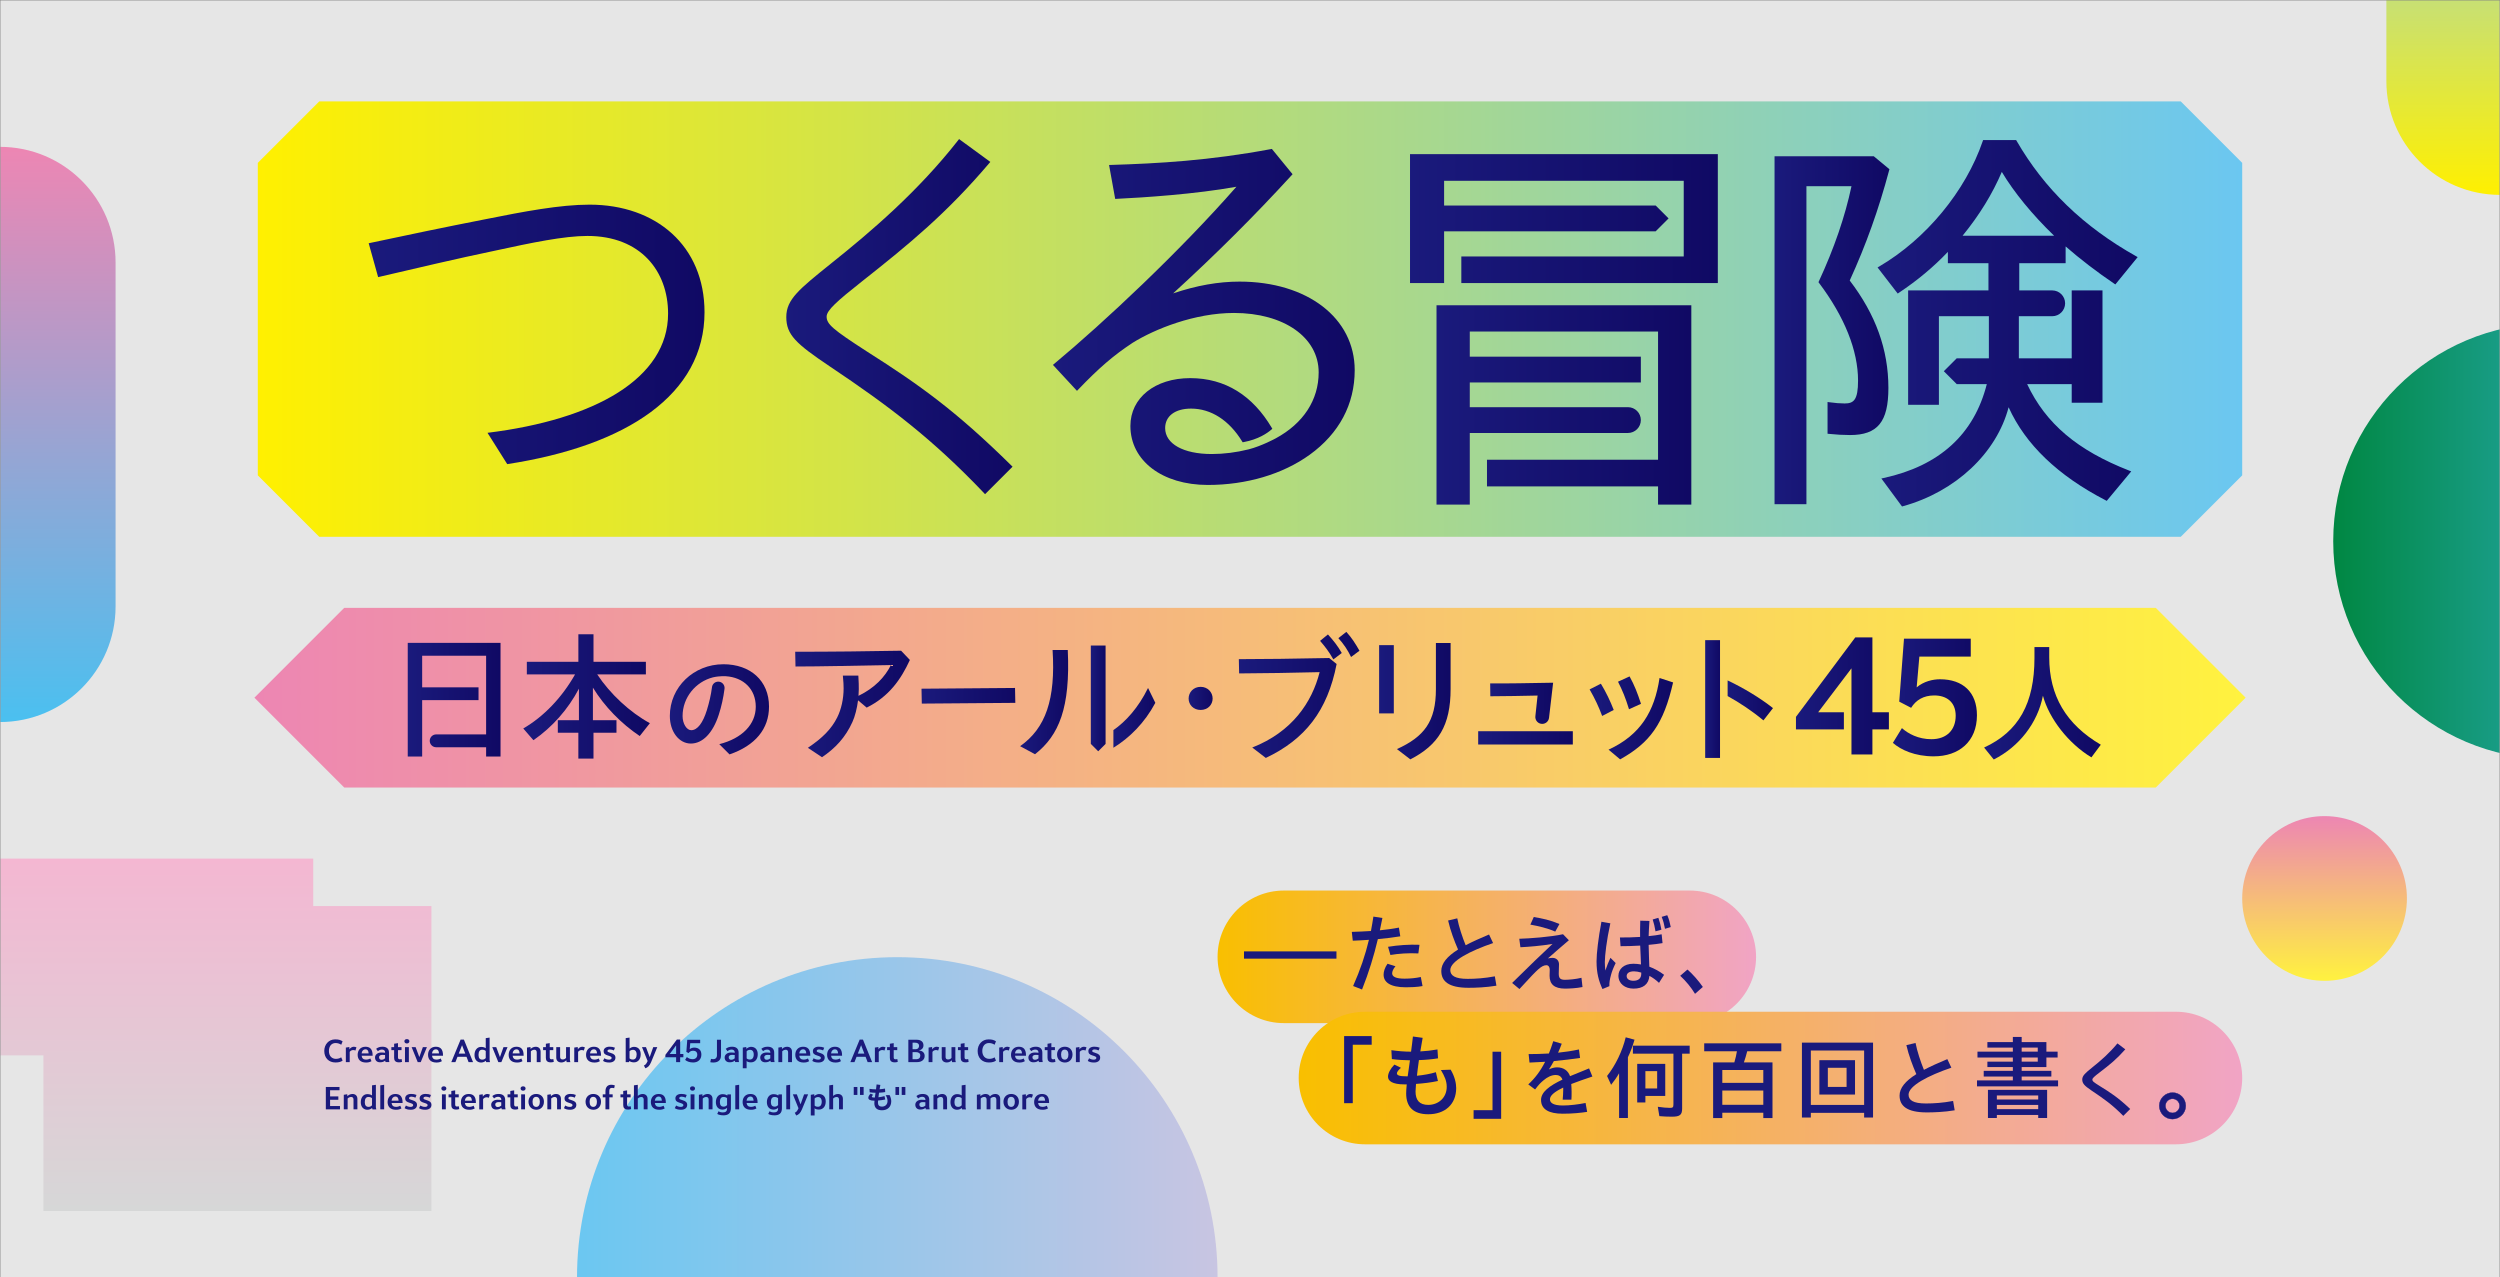 <svg width="1366" height="698" viewBox="0 0 1366 698" fill="none" xmlns="http://www.w3.org/2000/svg">
<rect x="0" y="0" width="1366" height="698" fill="#808080" stroke="none"/>
<mask id="mask0_1_331" style="mask-type:alpha" maskUnits="userSpaceOnUse" x="0" y="0" width="1366" height="698">
<path d="M1366 0H0V698H1366V0Z" fill="black"/>
</mask>
<g mask="url(#mask0_1_331)">
<mask id="mask1_1_331" style="mask-type:luminance" maskUnits="userSpaceOnUse" x="0" y="0" width="1366" height="698">
<path d="M1366 0H0V698H1366V0Z" fill="white"/>
</mask>
<g mask="url(#mask1_1_331)">
<path d="M1366 -70H0V698H1366V-70Z" fill="#E6E6E6"/>
<path d="M1270.14 445.92C1245.29 445.92 1225.14 466.067 1225.14 490.92C1225.14 515.773 1245.29 535.92 1270.14 535.92C1294.99 535.92 1315.14 515.773 1315.14 490.92C1315.14 466.067 1294.99 445.92 1270.14 445.92Z" fill="url(#paint0_linear_1_331)"/>
<mask id="mask2_1_331" style="mask-type:luminance" maskUnits="userSpaceOnUse" x="0" y="-70" width="1366" height="768">
<path d="M1366 -70H0V698H1366V-70Z" fill="white"/>
</mask>
<g mask="url(#mask2_1_331)">
<path d="M490.28 873C586.93 873 665.28 794.65 665.28 698C665.28 601.35 586.93 523 490.28 523C393.63 523 315.28 601.35 315.28 698C315.28 794.65 393.63 873 490.28 873Z" fill="url(#paint1_linear_1_331)"/>
<path d="M1393.93 414.76C1459.68 414.76 1512.99 361.455 1512.99 295.7C1512.99 229.945 1459.68 176.64 1393.93 176.64C1328.17 176.64 1274.87 229.945 1274.87 295.7C1274.87 361.455 1328.17 414.76 1393.93 414.76Z" fill="url(#paint2_linear_1_331)"/>
<path d="M171.14 495.08V469.14H-60.31V576.66H23.72V602.6V661.67H235.73V602.6V543.8V495.08H171.14Z" fill="url(#paint3_linear_1_331)"/>
<path d="M63.15 143.39C63.15 108.513 34.877 80.24 7.62939e-06 80.24C-34.877 80.24 -63.15 108.513 -63.15 143.39V331.37C-63.15 366.247 -34.877 394.52 7.62939e-06 394.52C34.877 394.52 63.15 366.247 63.15 331.37V143.39Z" fill="url(#paint4_linear_1_331)"/>
<path d="M1428.09 -70V44.39C1428.09 78.66 1400.27 106.48 1366 106.48C1331.73 106.48 1303.91 78.66 1303.91 44.39V-70L1428.09 -70Z" fill="url(#paint5_linear_1_331)"/>
</g>
<path d="M1191.57 293.3H174.43C161.32 280.19 153.97 272.84 140.86 259.73V88.99C153.97 75.88 161.32 68.53 174.43 55.42H1191.57C1204.68 68.53 1212.03 75.88 1225.14 88.99V259.73C1212.03 272.84 1204.68 280.19 1191.57 293.3Z" fill="url(#paint6_linear_1_331)"/>
<path d="M266.37 236.49C325.19 229.23 365.04 206.73 365.04 171.34C365.04 148.14 350.04 128.92 320.98 128.92C308.09 128.92 290.28 132.67 270.83 136.89C249.5 141.34 227.71 146.5 206.61 151.42L201.45 132.91C222.31 128.46 243.63 124 265.19 119.79C286.28 115.57 305.97 111.82 322.14 111.82C358.47 111.82 384.95 134.32 384.95 170.64C384.95 215.4 342.77 243.52 277.15 253.6L266.37 236.49Z" fill="url(#paint7_linear_1_331)"/>
<path d="M537.67 269.41C509.58 239.89 485.6 221.75 453.67 200.39C434.75 187.7 429.63 182.89 429.63 173.22C429.63 163.55 436.69 157.99 454.08 143.98C476.11 126.4 501.58 104.65 523.55 76.62L524.04 75.99L541.11 88.47L540.53 89.15C517.34 116.45 497.1 133.13 471.04 153.71C457.38 164.51 451.67 169.57 451.67 172.98C451.67 177.1 454.94 179.94 473.55 191.97C503.4 210.9 522.86 225.07 552.66 254.41L553.26 255L538.24 270.02L537.65 269.4L537.67 269.41Z" fill="url(#paint8_linear_1_331)"/>
<path d="M905.96 275.73V265.77H812.49V251.21H905.96V181.15H803.09V194.88H896.56V208.98H803.09V222.48H889.51C893.4 222.48 896.56 225.64 896.56 229.53C896.56 233.42 893.4 236.58 889.51 236.58H803.09V275.72H784.91V166.81H924.14V275.72H905.96V275.73Z" fill="url(#paint9_linear_1_331)"/>
<path d="M798.47 154.68V140.12H919.99V98.79H789.06V112.29H904.66L911.71 119.34L904.66 126.39H789.06V154.68H770.43V84.23H938.62V154.68H798.47Z" fill="url(#paint10_linear_1_331)"/>
<path d="M1032.39 92.46L1032.25 92.97C1026.5 114.49 1019.64 133.67 1010.69 153.28C1024.91 171.87 1031.82 191.08 1031.82 211.99C1031.82 230.5 1025.94 237.71 1010.85 237.71C1007.33 237.71 1003.12 237.48 999.31 237.07L998.57 236.99V219.64L999.52 219.78C1002.56 220.22 1005.47 220.45 1007.92 220.45C1012.88 220.45 1015.24 218.58 1015.24 207.93C1015.24 191.56 1007.86 173.11 993.91 154.58L993.61 154.18L993.82 153.73C1002.18 135.7 1008.17 118.21 1011.65 101.74H987.03V275.51H969.61V85.38H1023.83L1032.39 92.47V92.46Z" fill="url(#paint11_linear_1_331)"/>
<path d="M1101.62 76.54L1101.86 76.95C1117.03 103.22 1138.39 123.84 1167.16 140L1168.02 140.48L1155.83 155.41L1155.2 154.99C1145.98 148.77 1136.4 141.42 1128.66 134.65V143.82H1103.32V158.68H1121.33C1125.22 158.68 1128.38 161.84 1128.38 165.73C1128.38 169.62 1125.22 172.78 1121.33 172.78H1103.1V195.78H1131.98V158.67H1148.8V220.06H1131.98V209.88H1107.63C1117.81 231.46 1135.08 246.08 1163.43 257.15L1164.5 257.57L1151.12 273.67L1150.53 273.36C1124.46 259.89 1106.64 242.8 1097.51 222.52C1090.93 247.57 1068.56 268.63 1039.81 276.59L1039.26 276.74L1027.98 261.45L1029.23 261.18C1059.69 254.56 1078.65 237.3 1085.59 209.88H1069.15L1062.1 202.83L1069.15 195.78H1086.72V172.78H1059.42V221.2H1042.6V158.68H1086.49V143.82H1064.32V137.62C1056.48 145.88 1047.7 153.2 1037.55 159.97L1036.91 160.4L1025.9 146.14L1026.72 145.66C1052.33 130.7 1074.04 104.43 1083.37 77.1L1083.56 76.54H1101.6H1101.62ZM1122.37 128.81C1110.48 117.34 1100.43 105.07 1093.79 93.93C1088.6 106.05 1081.57 117.49 1072.35 128.81H1122.37Z" fill="url(#paint12_linear_1_331)"/>
<path d="M659.96 264.98C635.05 264.98 617.65 251.72 617.65 232.75C617.65 217.36 631.1 206.61 650.35 206.61C669.6 206.61 684.49 216.23 694.85 233.69L695.2 234.29L694.68 234.74C692.48 236.65 687.58 240.08 679.54 241.56L678.98 241.66L678.68 241.17C671.6 229.62 661.7 223.26 650.81 223.26C642.07 223.26 636.64 227.34 636.64 233.91C636.64 242.52 646.62 248.08 662.06 248.08C668.68 248.08 675.47 247.22 682.25 245.53C689.48 243.67 696.97 239.56 697.05 239.52C712.19 231.33 720.52 218.52 720.52 203.45C720.52 184.34 701.49 171 674.25 171C652.76 171 631.01 179.77 618.91 187.28C608.39 194.22 600.58 200.93 589.07 212.93L588.46 213.56L575.32 199.38L575.99 198.82C603.45 175.94 644.61 137.37 675.57 102.04C652.96 106.12 625.02 107.93 610.07 108.65L609.34 108.69L605.99 90.15L606.95 90.12C632.61 89.34 660.98 87.76 694.47 81.46L694.95 81.37L706.26 95.2L705.77 95.73C685.37 118 664.72 138.6 641 160.3C653.86 155.97 665.76 153.87 677.27 153.87C714.33 153.87 740.21 173.78 740.21 202.28C740.21 220.9 731.7 236.87 715.61 248.48C700.85 259.12 681.08 264.98 659.93 264.98H659.96Z" fill="url(#paint13_linear_1_331)"/>
<path d="M188.07 332.14H1177.93C1197.09 351.3 1207.84 362.05 1227 381.21C1207.84 400.38 1197.09 411.12 1177.93 430.29H188.07C168.91 411.13 158.16 400.38 139 381.22C158.16 362.05 168.91 351.31 188.07 332.14Z" fill="url(#paint14_linear_1_331)"/>
<path d="M316.02 400.38H304.79V393.52H316.33V376.28C310.48 387.43 301.82 397.34 291.45 404.44L285.91 398.04C296.98 391.64 307.05 381.19 314.22 368.48H287.86V361.62H316.02V346.57H324.29V361.62H352.91V368.48H326.31C333.41 379.17 344.09 389.15 355.09 395.15L349.55 402.17C339.33 395.31 330.29 386.02 323.97 375.73V393.51H336.84V400.37H324.28V414.49H316.01V400.37L316.02 400.38Z" fill="url(#paint15_linear_1_331)"/>
<path d="M441.42 408.61C449.4 403.24 454.28 398.36 457.45 392.01C459.65 387.62 460.95 381.92 460.95 376.14C460.95 374.43 460.87 372.64 460.54 369.14H469C469.24 372.96 469.24 374.67 469.24 376.63C469.24 377.77 469.16 378.99 469.08 380.21C478.03 375.82 483.48 369.96 486.82 363.37C469.65 363.69 447.76 364.18 434.66 364.18L434.5 356.12C454.36 356.12 474.86 355.88 492.36 355.55L497.16 360.6C492.28 371.26 485.69 380.62 473.56 386.64L468.84 382.65C468.27 387.04 467.21 391.36 465.75 394.53C461.92 402.99 456.39 408.85 449.15 413.74L441.42 408.61Z" fill="url(#paint16_linear_1_331)"/>
<path d="M503.51 376.31L554.61 375.9L554.77 384.04L503.67 384.45L503.51 376.31Z" fill="url(#paint17_linear_1_331)"/>
<path d="M649.46 381.68C649.46 378.25 652.13 375.29 656.02 375.29C659.91 375.29 662.58 378.25 662.58 381.68C662.58 385.11 659.91 387.92 656.02 387.92C652.13 387.92 649.46 385.11 649.46 381.68Z" fill="url(#paint18_linear_1_331)"/>
<path d="M684.24 408.44C705.92 399.94 716.84 383.87 721.05 367.26C707.01 367.65 689.46 367.88 677.06 367.96L676.9 360.16C690.39 360.16 706.7 359.93 726.27 359.54L730.33 362.82C725.34 388.48 713.01 404 691.64 414.14L684.23 408.45L684.24 408.44ZM721.29 350.17L725.58 346.66C728.54 349.94 730.81 352.74 733.15 356.8L728.55 360.31C726.05 355.94 724.18 353.53 721.3 350.17H721.29ZM731.27 348.69L735.64 345.26C738.68 348.61 740.48 351.5 742.82 355.56L738.22 358.99C736.43 355.25 734.16 351.81 731.28 348.69H731.27Z" fill="url(#paint19_linear_1_331)"/>
<path d="M753.55 352.51H761.58V389.79H753.55V352.51ZM763.29 409.3C778.19 402.52 784.58 394.25 784.58 376.54V351.35H792.61V376.39C792.61 396.51 785.9 407.04 770.61 414.92L763.28 409.3H763.29Z" fill="url(#paint20_linear_1_331)"/>
<path d="M868.56 376.69L874.72 373.57C877.53 378.17 879.87 383.09 881.74 387.92L875.42 391.2C873.55 386.21 871.52 381.84 868.56 376.69ZM878.93 409.61C896.32 401.58 904.04 388.79 906.77 370.46L914.18 372.88C908.95 395.73 901.54 405.79 885.24 414.92L878.92 409.62L878.93 409.61ZM884.08 372.48L890.4 369.59C893.13 374.58 894.61 378.4 896.64 384.57L890.09 387.53C888.14 381.21 886.66 377.62 884.08 372.48Z" fill="url(#paint21_linear_1_331)"/>
<path d="M1056.71 413.27C1046.22 413.27 1038.6 409.72 1034.27 405.9L1039.21 397.84C1042.59 400.87 1048.14 403.9 1055.33 403.9C1063.91 403.9 1068.59 398.62 1068.59 391.08C1068.59 383.54 1063.56 379.99 1056.89 379.99C1050.91 379.99 1046.84 382.59 1044.24 386.75L1037.74 383.37L1040.34 348.97H1076.82V358.76H1048.74L1047.27 375.57C1051.17 372.28 1056.11 371.15 1060.01 371.15C1072.57 371.15 1080.2 378.26 1080.2 390.82C1080.2 405.29 1070.24 413.26 1056.72 413.26L1056.71 413.27Z" fill="url(#paint22_linear_1_331)"/>
<path d="M1084.11 408.46C1103.04 399.73 1111.63 384.32 1111.63 359.44V353.57H1119.7V359.15C1119.7 380.13 1128.87 395.76 1147.88 406.92L1142.74 413.82C1130.34 406.34 1119.7 392.83 1116.25 380.14C1113.39 394.96 1103.26 408.02 1089.39 414.99L1084.11 408.46Z" fill="url(#paint23_linear_1_331)"/>
<path d="M222.79 351.29V413.38H230.67V382.57H261.47V375.55H230.67V358.31H265.61V401.28H238.32C236.38 401.28 234.81 402.85 234.81 404.79C234.81 406.73 236.38 408.3 238.32 408.3H265.61V413.37H273.49V351.28H222.79V351.29Z" fill="url(#paint24_linear_1_331)"/>
<path d="M395.21 362.95C379.1 362.95 366 375.37 366 391.2C366 399.94 371.12 406.28 377.47 406.28C383.82 406.28 389.48 400.68 392.76 390.45C394.22 385.93 395.23 381.32 395.88 376.36C396.17 374.16 394.33 372.23 392.13 372.47C392.08 372.47 392.02 372.48 391.97 372.49C390.45 372.67 389.24 373.89 389.04 375.41C388.47 379.81 387.53 383.79 386.2 388.13C384.08 394.89 381.15 398.98 377.67 398.98C375.21 398.98 372.96 395.43 372.96 391.27C372.96 381.1 380.13 372.5 389.54 370.11C393.09 369.26 396.57 369.49 396.57 369.49C406.26 370.11 412.95 376.52 412.95 386.14C412.95 395.76 405.51 403.48 393.02 406.61L398.62 412.21C412.68 407.36 420.19 398.29 420.19 386.07C420.19 371.94 410.02 362.94 395.21 362.94V362.95Z" fill="url(#paint25_linear_1_331)"/>
<path d="M627.29 375.9C622.01 386.72 614.99 394.36 608.36 398.93V408.58C617.17 403.16 625.42 395.02 631.27 384.03L627.28 375.89L627.29 375.9Z" fill="url(#paint26_linear_1_331)"/>
<path d="M575.13 355.15C576.84 382.08 571.39 397.87 557.39 407.72L565.53 412.11C578.63 401.86 584.9 386.72 583.43 355.15H575.13Z" fill="url(#paint27_linear_1_331)"/>
<path d="M943.97 371.78V380.33C950.38 383.83 957.4 388.51 963.53 393.62L968.76 386.91C961.65 381.28 952.53 375.83 943.97 371.78Z" fill="url(#paint28_linear_1_331)"/>
<path d="M1023.08 389.18V348.28H1013.72L981.31 391.69V398.54H1007.5V389.18H993.44L1011.64 365.18V412.23H1023.08V398.54H1032.09V389.18H1023.08Z" fill="url(#paint29_linear_1_331)"/>
<path d="M840.13 380.05L838.92 391.37C838.68 393.6 840.44 395.55 842.68 395.53C844.58 395.52 846.17 394.09 846.39 392.21L848.63 373.03C836.93 373.26 822.11 373.5 814.23 373.42L814.31 380.44C822.5 380.44 831.86 380.21 840.13 380.05Z" fill="url(#paint30_linear_1_331)"/>
<path d="M600.06 410.49C601.63 408.92 602.52 408.03 604.09 406.46V352.72H596.02V406.46C597.59 408.03 598.48 408.92 600.05 410.49H600.06Z" fill="url(#paint31_linear_1_331)"/>
<path d="M859.39 399.54H807.68V406.8H859.39V399.54Z" fill="url(#paint32_linear_1_331)"/>
<path d="M939.82 349.78H931.71V414.13H939.82V349.78Z" fill="url(#paint33_linear_1_331)"/>
<path d="M187.21 579.47C186.51 580.11 185.25 580.54 183.3 580.54C179.65 580.54 177.18 578.08 177.18 574.23C177.18 570.78 179.53 567.92 183.13 567.92C185.06 567.92 186.11 568.25 187.2 568.99L186.45 570.85C185.56 570.26 184.47 569.91 183.37 569.91C180.97 569.91 179.72 571.85 179.72 574.27C179.72 576.95 181.3 578.56 183.53 578.56C184.87 578.56 185.89 578.14 186.41 577.7L187.21 579.47Z" fill="#1A1A7C"/>
<path d="M191.08 574.73V580.35H188.97V572.39L190.87 572.09L190.95 573.4C191.22 572.71 192.32 571.93 193.3 571.93C193.79 571.93 194.34 572.08 194.77 572.28L194.2 574.02C193.88 573.87 193.45 573.74 193.01 573.74C192.1 573.74 191.43 574.24 191.08 574.74V574.73Z" fill="#1A1A7C"/>
<path d="M199.91 580.56C197.04 580.56 195.42 578.95 195.42 576.36C195.42 573.77 197.06 571.94 199.65 571.94C202.05 571.94 203.6 573.13 203.6 576.65V576.87H197.59C197.78 578.34 198.63 578.98 199.98 578.98C200.87 578.98 201.79 578.71 202.33 578.33L202.98 579.82C202.06 580.37 201.24 580.57 199.91 580.57V580.56ZM197.57 575.59H201.42C201.35 574.15 200.83 573.35 199.61 573.35C198.6 573.35 197.76 574.14 197.57 575.59Z" fill="#1A1A7C"/>
<path d="M210.44 579.54C209.63 580.14 208.99 580.44 207.59 580.44C206.11 580.44 204.91 579.55 204.91 577.79C204.91 576.37 206.2 575.09 208.38 575.09C209.43 575.09 209.71 575.17 210.42 575.24V574.94C210.4 574.13 209.81 573.48 208.73 573.48C207.79 573.48 206.96 573.88 206.48 574.4L205.51 573.07C206.53 572.25 207.6 571.93 209 571.93C211.08 571.93 212.54 572.9 212.54 575.17V578.99L212.74 580.33H210.67L210.44 579.53V579.54ZM210.4 578.27V576.46C209.96 576.41 209.59 576.38 209.02 576.38C207.96 576.38 207.12 576.71 207.12 577.74C207.12 578.69 207.78 579.06 208.45 579.06C209.34 579.06 209.92 578.69 210.41 578.27H210.4Z" fill="#1A1A7C"/>
<path d="M219.43 578.64L219.68 580.2C219.28 580.4 218.42 580.47 217.99 580.47C216.02 580.47 215.35 579.47 215.35 578.01V573.78H213.84V572.14H215.35V570.3L217.46 569.97V572.15H219.4V573.79H217.46V577.78C217.46 578.57 217.91 578.8 218.4 578.8C218.8 578.8 219.07 578.75 219.44 578.65L219.43 578.64Z" fill="#1A1A7C"/>
<path d="M223.69 568.96C223.69 569.63 223.14 570.16 222.32 570.16C221.5 570.16 220.95 569.63 220.95 568.96C220.95 568.22 221.5 567.77 222.32 567.77C223.14 567.77 223.69 568.22 223.69 568.96ZM223.4 580.35H221.28V572.14H223.4V580.35Z" fill="#1A1A7C"/>
<path d="M229.88 580.35H228.24L224.91 572.14H227.09L229.12 577.6L231.06 572.14H233.27L229.89 580.35H229.88Z" fill="#1A1A7C"/>
<path d="M238.37 580.56C235.5 580.56 233.88 578.95 233.88 576.36C233.88 573.77 235.52 571.94 238.11 571.94C240.51 571.94 242.06 573.13 242.06 576.65V576.87H236.05C236.24 578.34 237.09 578.98 238.44 578.98C239.33 578.98 240.25 578.71 240.79 578.33L241.44 579.82C240.52 580.37 239.7 580.57 238.37 580.57V580.56ZM236.03 575.59H239.88C239.81 574.15 239.29 573.35 238.07 573.35C237.06 573.35 236.22 574.14 236.03 575.59Z" fill="#1A1A7C"/>
<path d="M254.91 577.42H249.98L248.84 580.34H246.59L251.67 568.05H253.48L258.47 580.34H256.02L254.9 577.42H254.91ZM254.22 575.67L252.46 571.1L250.67 575.67H254.22Z" fill="#1A1A7C"/>
<path d="M265.44 579.61C264.82 580.16 263.91 580.57 262.87 580.57C260.76 580.57 259.27 579.03 259.27 576.45C259.27 573.68 260.84 572.03 262.84 572.03C264.08 572.03 264.89 572.36 265.41 572.75V567.24L267.52 566.94V579.22L267.74 580.36H265.65L265.45 579.62L265.44 579.61ZM263.48 578.99C264.44 578.99 265.04 578.57 265.41 578.1V574.26C265.02 573.87 264.4 573.57 263.46 573.57C262.18 573.57 261.46 574.47 261.46 576.42C261.46 578.23 262.25 578.98 263.48 578.98V578.99Z" fill="#1A1A7C"/>
<path d="M273.93 580.35H272.29L268.96 572.14H271.14L273.17 577.6L275.11 572.14H277.32L273.94 580.35H273.93Z" fill="#1A1A7C"/>
<path d="M282.42 580.56C279.55 580.56 277.93 578.95 277.93 576.36C277.93 573.77 279.57 571.94 282.16 571.94C284.56 571.94 286.11 573.13 286.11 576.65V576.87H280.1C280.29 578.34 281.14 578.98 282.49 578.98C283.38 578.98 284.3 578.71 284.84 578.33L285.49 579.82C284.57 580.37 283.75 580.57 282.42 580.57V580.56ZM280.08 575.59H283.93C283.86 574.15 283.34 573.35 282.12 573.35C281.11 573.35 280.27 574.14 280.08 575.59Z" fill="#1A1A7C"/>
<path d="M290.06 574.45V580.35H287.95V572.39L289.85 572.09L289.92 573.16C290.57 572.46 291.58 571.95 292.72 571.95C294.28 571.95 295.39 572.92 295.39 574.61V580.34H293.27V574.99C293.27 574.12 292.8 573.58 292.06 573.58C291.27 573.58 290.6 573.88 290.05 574.44L290.06 574.45Z" fill="#1A1A7C"/>
<path d="M302.34 578.64L302.59 580.2C302.19 580.4 301.33 580.47 300.9 580.47C298.93 580.47 298.26 579.47 298.26 578.01V573.78H296.75V572.14H298.26V570.3L300.37 569.97V572.15H302.31V573.79H300.37V577.78C300.37 578.57 300.82 578.8 301.31 578.8C301.71 578.8 301.98 578.75 302.35 578.65L302.34 578.64Z" fill="#1A1A7C"/>
<path d="M309.4 579.31C308.85 580.05 307.82 580.53 306.75 580.53C305.01 580.53 303.94 579.56 303.94 577.87V572.14H306.05V577.5C306.05 578.35 306.44 578.89 307.41 578.89C308.27 578.89 308.84 578.57 309.29 578.02V572.14H311.4V579.25L311.63 580.36H309.61L309.41 579.32L309.4 579.31Z" fill="#1A1A7C"/>
<path d="M315.88 574.73V580.35H313.77V572.39L315.67 572.09L315.75 573.4C316.02 572.71 317.12 571.93 318.1 571.93C318.59 571.93 319.14 572.08 319.57 572.28L319 574.02C318.68 573.87 318.25 573.74 317.81 573.74C316.9 573.74 316.23 574.24 315.88 574.74V574.73Z" fill="#1A1A7C"/>
<path d="M324.71 580.56C321.84 580.56 320.22 578.95 320.22 576.36C320.22 573.77 321.86 571.94 324.45 571.94C326.85 571.94 328.4 573.13 328.4 576.65V576.87H322.39C322.58 578.34 323.43 578.98 324.78 578.98C325.67 578.98 326.59 578.71 327.13 578.33L327.78 579.82C326.86 580.37 326.04 580.57 324.71 580.57V580.56ZM322.37 575.59H326.22C326.15 574.15 325.63 573.35 324.41 573.35C323.4 573.35 322.56 574.14 322.37 575.59Z" fill="#1A1A7C"/>
<path d="M336.27 577.98C336.27 579.47 335.07 580.56 332.91 580.56C331.29 580.56 330.29 580.22 329.5 579.69L330.22 578.23C330.8 578.6 331.61 579 332.79 579C333.69 579 334.2 578.6 334.2 578.03C334.2 577.43 333.56 577.17 332.11 576.72C330.51 576.25 329.82 575.63 329.82 574.32C329.82 572.81 331.19 571.91 333.05 571.91C334.25 571.91 335.11 572.08 336.01 572.46L335.43 573.95C334.74 573.65 333.98 573.41 333.31 573.41C332.46 573.41 331.92 573.69 331.92 574.25C331.92 574.77 332.37 574.92 333.96 575.42C335.5 575.89 336.28 576.58 336.28 577.97L336.27 577.98Z" fill="#1A1A7C"/>
<path d="M346.39 580.48C345.25 580.48 344.35 580.13 343.9 579.71L343.68 580.35H341.88V567.23L343.99 566.93V572.96C344.59 572.41 345.53 571.99 346.38 571.99C348.66 571.99 350.08 573.46 350.08 576.06C350.08 578.89 348.49 580.48 346.4 580.48H346.39ZM343.98 574.4V578.29C344.33 578.63 344.9 578.93 345.82 578.93C347.08 578.93 347.86 577.97 347.86 576.15C347.86 574.33 346.87 573.62 345.97 573.62C345.13 573.62 344.29 573.96 343.98 574.41V574.4Z" fill="#1A1A7C"/>
<path d="M352.62 583.7L351.82 582.18C352.39 582 353.01 581.58 353.66 580.19L353.86 579.74L350.78 572.15H352.96L354.99 577.61L356.93 572.15H359.14L355.76 580.36C354.87 582.49 353.93 583.24 352.63 583.71L352.62 583.7Z" fill="#1A1A7C"/>
<path d="M373.38 577.69H371.64V580.34H369.43V577.69H363.57V576.37L369.84 567.99H371.65V575.89H373.39V577.7L373.38 577.69ZM369.43 571.25L365.91 575.89H369.43V571.25Z" fill="#1A1A7C"/>
<path d="M378.69 580.54C376.66 580.54 375.19 579.85 374.35 579.12L375.31 577.56C375.96 578.15 377.04 578.74 378.43 578.74C380.09 578.74 380.99 577.72 380.99 576.26C380.99 574.8 380.02 574.11 378.73 574.11C377.57 574.11 376.79 574.61 376.28 575.42L375.02 574.77L375.52 568.13H382.57V570.02H377.15L376.87 573.26C377.62 572.62 378.58 572.41 379.33 572.41C381.76 572.41 383.23 573.78 383.23 576.21C383.23 579.01 381.31 580.55 378.7 580.55L378.69 580.54Z" fill="#1A1A7C"/>
<path d="M393.96 568.12V576.78C393.96 579.07 392.51 580.56 389.79 580.56C388.95 580.56 388.5 580.49 388.1 580.38L388.49 578.55C388.69 578.62 389.13 578.72 389.76 578.72C391.03 578.72 391.74 577.85 391.74 576.78V568.12H393.96Z" fill="#1A1A7C"/>
<path d="M401.48 579.54C400.67 580.14 400.03 580.44 398.63 580.44C397.15 580.44 395.95 579.55 395.95 577.79C395.95 576.37 397.24 575.09 399.42 575.09C400.47 575.09 400.75 575.17 401.46 575.24V574.94C401.44 574.13 400.85 573.48 399.77 573.48C398.83 573.48 398 573.88 397.52 574.4L396.55 573.07C397.57 572.25 398.64 571.93 400.04 571.93C402.12 571.93 403.58 572.9 403.58 575.17V578.99L403.78 580.33H401.71L401.48 579.53V579.54ZM401.45 578.27V576.46C401.01 576.41 400.64 576.38 400.07 576.38C399.01 576.38 398.17 576.71 398.17 577.74C398.17 578.69 398.83 579.06 399.5 579.06C400.39 579.06 400.97 578.69 401.46 578.27H401.45Z" fill="#1A1A7C"/>
<path d="M407.97 583.7H405.86V572.39L407.76 572.09L407.83 573.09C408.42 572.47 409.57 571.98 410.32 571.98C412.6 571.98 414.03 573.45 414.03 576.05C414.03 578.88 412.44 580.47 410.33 580.47C409.08 580.47 408.37 580.17 407.95 579.75V583.69L407.97 583.7ZM407.97 574.4V578.29C408.3 578.63 408.86 578.93 409.78 578.93C411.04 578.93 411.84 577.97 411.84 576.15C411.84 574.33 410.85 573.62 409.93 573.62C409.11 573.62 408.29 573.96 407.97 574.41V574.4Z" fill="#1A1A7C"/>
<path d="M420.92 579.54C420.11 580.14 419.47 580.44 418.07 580.44C416.59 580.44 415.39 579.55 415.39 577.79C415.39 576.37 416.68 575.09 418.86 575.09C419.91 575.09 420.19 575.17 420.9 575.24V574.94C420.88 574.13 420.29 573.48 419.21 573.48C418.27 573.48 417.44 573.88 416.96 574.4L415.99 573.07C417.01 572.25 418.08 571.93 419.48 571.93C421.56 571.93 423.02 572.9 423.02 575.17V578.99L423.22 580.33H421.15L420.92 579.53V579.54ZM420.88 578.27V576.46C420.44 576.41 420.07 576.38 419.5 576.38C418.44 576.38 417.6 576.71 417.6 577.74C417.6 578.69 418.26 579.06 418.93 579.06C419.82 579.06 420.4 578.69 420.89 578.27H420.88Z" fill="#1A1A7C"/>
<path d="M427.41 574.45V580.35H425.3V572.39L427.2 572.09L427.27 573.16C427.92 572.46 428.93 571.95 430.07 571.95C431.63 571.95 432.74 572.92 432.74 574.61V580.34H430.62V574.99C430.62 574.12 430.15 573.58 429.41 573.58C428.62 573.58 427.95 573.88 427.4 574.44L427.41 574.45Z" fill="#1A1A7C"/>
<path d="M439.04 580.56C436.17 580.56 434.55 578.95 434.55 576.36C434.55 573.77 436.19 571.94 438.78 571.94C441.18 571.94 442.73 573.13 442.73 576.65V576.87H436.72C436.91 578.34 437.76 578.98 439.11 578.98C440 578.98 440.92 578.71 441.46 578.33L442.11 579.82C441.19 580.37 440.37 580.57 439.04 580.57V580.56ZM436.7 575.59H440.55C440.48 574.15 439.96 573.35 438.74 573.35C437.73 573.35 436.89 574.14 436.7 575.59Z" fill="#1A1A7C"/>
<path d="M450.6 577.98C450.6 579.47 449.4 580.56 447.24 580.56C445.62 580.56 444.62 580.22 443.83 579.69L444.55 578.23C445.13 578.6 445.94 579 447.12 579C448.02 579 448.53 578.6 448.53 578.03C448.53 577.43 447.89 577.17 446.44 576.72C444.84 576.25 444.15 575.63 444.15 574.32C444.15 572.81 445.52 571.91 447.38 571.91C448.58 571.91 449.44 572.08 450.34 572.46L449.76 573.95C449.07 573.65 448.31 573.41 447.64 573.41C446.79 573.41 446.25 573.69 446.25 574.25C446.25 574.77 446.7 574.92 448.29 575.42C449.83 575.89 450.61 576.58 450.61 577.97L450.6 577.98Z" fill="#1A1A7C"/>
<path d="M456.42 580.56C453.55 580.56 451.93 578.95 451.93 576.36C451.93 573.77 453.57 571.94 456.16 571.94C458.56 571.94 460.11 573.13 460.11 576.65V576.87H454.1C454.29 578.34 455.14 578.98 456.49 578.98C457.38 578.98 458.3 578.71 458.84 578.33L459.49 579.82C458.57 580.37 457.75 580.57 456.42 580.57V580.56ZM454.08 575.59H457.93C457.86 574.15 457.34 573.35 456.12 573.35C455.11 573.35 454.27 574.14 454.08 575.59Z" fill="#1A1A7C"/>
<path d="M472.96 577.42H468.03L466.89 580.34H464.64L469.72 568.05H471.53L476.52 580.34H474.07L472.95 577.42H472.96ZM472.27 575.67L470.51 571.1L468.72 575.67H472.27Z" fill="#1A1A7C"/>
<path d="M480.15 574.73V580.35H478.04V572.39L479.94 572.09L480.02 573.4C480.29 572.71 481.39 571.93 482.37 571.93C482.86 571.93 483.41 572.08 483.84 572.28L483.27 574.02C482.95 573.87 482.52 573.74 482.08 573.74C481.17 573.74 480.5 574.24 480.15 574.74V574.73Z" fill="#1A1A7C"/>
<path d="M490.29 578.64L490.54 580.2C490.14 580.4 489.28 580.47 488.85 580.47C486.88 580.47 486.21 579.47 486.21 578.01V573.78H484.7V572.14H486.21V570.3L488.32 569.97V572.15H490.26V573.79H488.32V577.78C488.32 578.57 488.77 578.8 489.26 578.8C489.66 578.8 489.93 578.75 490.3 578.65L490.29 578.64Z" fill="#1A1A7C"/>
<path d="M502.13 573.96C503.7 574.08 505.24 574.97 505.24 576.96C505.24 578.95 503.64 580.34 501.18 580.34H496.32V568.11H500.83C503.21 568.11 504.58 569.23 504.58 571.18C504.58 572.67 503.61 573.63 502.13 573.96ZM500.13 573.3C501.71 573.3 502.18 572.33 502.18 571.39C502.18 570.35 501.42 569.73 500.04 569.73H498.63V573.3H500.13ZM500.56 578.76C502.16 578.76 502.84 577.96 502.84 576.73C502.84 575.5 501.9 574.87 500.34 574.87H498.62V578.76H500.55H500.56Z" fill="#1A1A7C"/>
<path d="M509.49 574.73V580.35H507.38V572.39L509.28 572.09L509.36 573.4C509.63 572.71 510.73 571.93 511.71 571.93C512.2 571.93 512.75 572.08 513.18 572.28L512.61 574.02C512.29 573.87 511.86 573.74 511.42 573.74C510.51 573.74 509.84 574.24 509.49 574.74V574.73Z" fill="#1A1A7C"/>
<path d="M520.01 579.31C519.46 580.05 518.43 580.53 517.36 580.53C515.62 580.53 514.55 579.56 514.55 577.87V572.14H516.66V577.5C516.66 578.35 517.05 578.89 518.02 578.89C518.88 578.89 519.45 578.57 519.9 578.02V572.14H522.01V579.25L522.24 580.36H520.22L520.02 579.32L520.01 579.31Z" fill="#1A1A7C"/>
<path d="M529.01 578.64L529.26 580.2C528.86 580.4 528 580.47 527.57 580.47C525.6 580.47 524.93 579.47 524.93 578.01V573.78H523.42V572.14H524.93V570.3L527.04 569.97V572.15H528.98V573.79H527.04V577.78C527.04 578.57 527.49 578.8 527.98 578.8C528.38 578.8 528.65 578.75 529.02 578.65L529.01 578.64Z" fill="#1A1A7C"/>
<path d="M544.21 579.47C543.51 580.11 542.25 580.54 540.3 580.54C536.65 580.54 534.18 578.08 534.18 574.23C534.18 570.78 536.53 567.92 540.13 567.92C542.06 567.92 543.11 568.25 544.2 568.99L543.45 570.85C542.56 570.26 541.47 569.91 540.37 569.91C537.97 569.91 536.72 571.85 536.72 574.27C536.72 576.95 538.3 578.56 540.53 578.56C541.87 578.56 542.89 578.14 543.41 577.7L544.21 579.47Z" fill="#1A1A7C"/>
<path d="M548.08 574.73V580.35H545.97V572.39L547.87 572.09L547.95 573.4C548.22 572.71 549.32 571.93 550.3 571.93C550.79 571.93 551.34 572.08 551.77 572.28L551.2 574.02C550.88 573.87 550.45 573.74 550.01 573.74C549.1 573.74 548.43 574.24 548.08 574.74V574.73Z" fill="#1A1A7C"/>
<path d="M556.91 580.56C554.04 580.56 552.42 578.95 552.42 576.36C552.42 573.77 554.06 571.94 556.65 571.94C559.05 571.94 560.6 573.13 560.6 576.65V576.87H554.59C554.78 578.34 555.63 578.98 556.98 578.98C557.87 578.98 558.79 578.71 559.33 578.33L559.98 579.82C559.06 580.37 558.24 580.57 556.91 580.57V580.56ZM554.57 575.59H558.42C558.35 574.15 557.83 573.35 556.61 573.35C555.6 573.35 554.76 574.14 554.57 575.59Z" fill="#1A1A7C"/>
<path d="M567.44 579.54C566.63 580.14 565.99 580.44 564.59 580.44C563.11 580.44 561.91 579.55 561.91 577.79C561.91 576.37 563.2 575.09 565.38 575.09C566.43 575.09 566.71 575.17 567.42 575.24V574.94C567.4 574.13 566.81 573.48 565.73 573.48C564.79 573.48 563.96 573.88 563.48 574.4L562.51 573.07C563.53 572.25 564.6 571.93 566 571.93C568.08 571.93 569.54 572.9 569.54 575.17V578.99L569.74 580.33H567.67L567.44 579.53V579.54ZM567.41 578.27V576.46C566.97 576.41 566.6 576.38 566.03 576.38C564.97 576.38 564.13 576.71 564.13 577.74C564.13 578.69 564.79 579.06 565.46 579.06C566.35 579.06 566.93 578.69 567.42 578.27H567.41Z" fill="#1A1A7C"/>
<path d="M576.44 578.64L576.69 580.2C576.29 580.4 575.43 580.47 575 580.47C573.03 580.47 572.36 579.47 572.36 578.01V573.78H570.85V572.14H572.36V570.3L574.47 569.97V572.15H576.41V573.79H574.47V577.78C574.47 578.57 574.92 578.8 575.41 578.8C575.81 578.8 576.08 578.75 576.45 578.65L576.44 578.64Z" fill="#1A1A7C"/>
<path d="M577.57 576.17C577.57 573.74 579.24 571.93 581.81 571.93C584.38 571.93 586.02 573.66 586.02 576.19C586.02 578.72 584.37 580.56 581.88 580.56C579.39 580.56 577.61 578.85 577.57 576.2V576.17ZM581.77 573.51C580.47 573.51 579.78 574.47 579.78 576.21C579.78 578.05 580.54 578.99 581.81 578.99C583.08 578.99 583.78 577.87 583.78 576.21C583.78 574.55 583.09 573.51 581.76 573.51H581.77Z" fill="#1A1A7C"/>
<path d="M589.98 574.73V580.35H587.87V572.39L589.77 572.09L589.85 573.4C590.12 572.71 591.22 571.93 592.2 571.93C592.69 571.93 593.24 572.08 593.67 572.28L593.1 574.02C592.78 573.87 592.35 573.74 591.91 573.74C591 573.74 590.33 574.24 589.98 574.74V574.73Z" fill="#1A1A7C"/>
<path d="M601.13 577.98C601.13 579.47 599.93 580.56 597.77 580.56C596.15 580.56 595.15 580.22 594.36 579.69L595.08 578.23C595.66 578.6 596.47 579 597.65 579C598.55 579 599.06 578.6 599.06 578.03C599.06 577.43 598.42 577.17 596.97 576.72C595.37 576.25 594.68 575.63 594.68 574.32C594.68 572.81 596.05 571.91 597.91 571.91C599.11 571.91 599.97 572.08 600.87 572.46L600.29 573.95C599.6 573.65 598.84 573.41 598.17 573.41C597.32 573.41 596.78 573.69 596.78 574.25C596.78 574.77 597.23 574.92 598.82 575.42C600.36 575.89 601.14 576.58 601.14 577.97L601.13 577.98Z" fill="#1A1A7C"/>
<path d="M185.78 606.15H178.03V593.92H185.51V595.71H180.36V599.08H184.87V600.92H180.36V604.34H185.77V606.15H185.78Z" fill="#1A1A7C"/>
<path d="M189.95 600.25V606.15H187.84V598.19L189.74 597.89L189.81 598.96C190.46 598.26 191.47 597.75 192.61 597.75C194.17 597.75 195.28 598.72 195.28 600.41V606.14H193.16V600.79C193.16 599.92 192.69 599.38 191.95 599.38C191.16 599.38 190.49 599.68 189.94 600.24L189.95 600.25Z" fill="#1A1A7C"/>
<path d="M203.3 605.41C202.68 605.96 201.77 606.37 200.73 606.37C198.62 606.37 197.13 604.83 197.13 602.25C197.13 599.48 198.7 597.83 200.7 597.83C201.94 597.83 202.75 598.16 203.27 598.55V593.04L205.38 592.74V605.02L205.6 606.16H203.51L203.31 605.42L203.3 605.41ZM201.34 604.8C202.3 604.8 202.9 604.38 203.27 603.91V600.07C202.88 599.68 202.26 599.38 201.32 599.38C200.04 599.38 199.32 600.28 199.32 602.23C199.32 604.04 200.11 604.79 201.34 604.79V604.8Z" fill="#1A1A7C"/>
<path d="M207.79 593.03L209.9 592.73V606.15H207.79V593.03Z" fill="#1A1A7C"/>
<path d="M216.28 606.37C213.41 606.37 211.79 604.76 211.79 602.17C211.79 599.58 213.43 597.75 216.02 597.75C218.42 597.75 219.97 598.94 219.97 602.46V602.68H213.96C214.15 604.15 215 604.79 216.35 604.79C217.24 604.79 218.16 604.52 218.7 604.14L219.35 605.63C218.43 606.18 217.61 606.38 216.28 606.38V606.37ZM213.94 601.39H217.79C217.72 599.95 217.2 599.15 215.98 599.15C214.97 599.15 214.13 599.94 213.94 601.39Z" fill="#1A1A7C"/>
<path d="M227.84 603.79C227.84 605.28 226.64 606.37 224.48 606.37C222.86 606.37 221.86 606.03 221.07 605.5L221.79 604.04C222.37 604.41 223.18 604.81 224.36 604.81C225.26 604.81 225.77 604.41 225.77 603.84C225.77 603.24 225.13 602.98 223.68 602.53C222.08 602.06 221.39 601.44 221.39 600.13C221.39 598.62 222.76 597.72 224.62 597.72C225.82 597.72 226.68 597.89 227.58 598.27L227 599.76C226.31 599.46 225.55 599.22 224.88 599.22C224.03 599.22 223.49 599.5 223.49 600.06C223.49 600.58 223.94 600.73 225.53 601.23C227.07 601.7 227.85 602.39 227.85 603.78L227.84 603.79Z" fill="#1A1A7C"/>
<path d="M235.73 603.79C235.73 605.28 234.53 606.37 232.37 606.37C230.75 606.37 229.75 606.03 228.96 605.5L229.68 604.04C230.26 604.41 231.07 604.81 232.25 604.81C233.15 604.81 233.66 604.41 233.66 603.84C233.66 603.24 233.02 602.98 231.57 602.53C229.97 602.06 229.28 601.44 229.28 600.13C229.28 598.62 230.65 597.72 232.51 597.72C233.71 597.72 234.57 597.89 235.47 598.27L234.89 599.76C234.2 599.46 233.44 599.22 232.77 599.22C231.92 599.22 231.38 599.5 231.38 600.06C231.38 600.58 231.83 600.73 233.42 601.23C234.96 601.7 235.74 602.39 235.74 603.78L235.73 603.79Z" fill="#1A1A7C"/>
<path d="M243.89 594.76C243.89 595.43 243.34 595.96 242.52 595.96C241.7 595.96 241.15 595.43 241.15 594.76C241.15 594.02 241.7 593.57 242.52 593.57C243.34 593.57 243.89 594.02 243.89 594.76ZM243.59 606.15H241.47V597.94H243.59V606.15Z" fill="#1A1A7C"/>
<path d="M250.68 604.44L250.93 606C250.53 606.2 249.67 606.27 249.24 606.27C247.27 606.27 246.6 605.27 246.6 603.81V599.58H245.09V597.94H246.6V596.1L248.71 595.77V597.95H250.65V599.59H248.71V603.58C248.71 604.37 249.16 604.6 249.65 604.6C250.05 604.6 250.32 604.55 250.69 604.45L250.68 604.44Z" fill="#1A1A7C"/>
<path d="M256.33 606.37C253.46 606.37 251.84 604.76 251.84 602.17C251.84 599.58 253.48 597.75 256.07 597.75C258.47 597.75 260.02 598.94 260.02 602.46V602.68H254.01C254.2 604.15 255.05 604.79 256.4 604.79C257.29 604.79 258.21 604.52 258.75 604.14L259.4 605.63C258.48 606.18 257.66 606.38 256.33 606.38V606.37ZM253.99 601.39H257.84C257.77 599.95 257.25 599.15 256.03 599.15C255.02 599.15 254.18 599.94 253.99 601.39Z" fill="#1A1A7C"/>
<path d="M263.97 600.54V606.16H261.86V598.2L263.76 597.9L263.84 599.21C264.11 598.52 265.21 597.74 266.19 597.74C266.68 597.74 267.23 597.89 267.66 598.09L267.09 599.83C266.77 599.68 266.34 599.55 265.9 599.55C264.99 599.55 264.32 600.05 263.97 600.55V600.54Z" fill="#1A1A7C"/>
<path d="M273.92 605.35C273.11 605.95 272.47 606.25 271.07 606.25C269.59 606.25 268.39 605.36 268.39 603.6C268.39 602.18 269.68 600.9 271.86 600.9C272.91 600.9 273.19 600.98 273.9 601.05V600.75C273.88 599.94 273.29 599.29 272.21 599.29C271.27 599.29 270.44 599.69 269.96 600.21L268.99 598.88C270.01 598.06 271.08 597.74 272.48 597.74C274.56 597.74 276.02 598.71 276.02 600.98V604.8L276.22 606.14H274.15L273.92 605.34V605.35ZM273.89 604.08V602.27C273.45 602.22 273.08 602.19 272.51 602.19C271.45 602.19 270.61 602.52 270.61 603.55C270.61 604.5 271.27 604.87 271.94 604.87C272.83 604.87 273.41 604.5 273.9 604.08H273.89Z" fill="#1A1A7C"/>
<path d="M282.92 604.44L283.17 606C282.77 606.2 281.91 606.27 281.48 606.27C279.51 606.27 278.84 605.27 278.84 603.81V599.58H277.33V597.94H278.84V596.1L280.95 595.77V597.95H282.89V599.59H280.95V603.58C280.95 604.37 281.4 604.6 281.89 604.6C282.29 604.6 282.56 604.55 282.93 604.45L282.92 604.44Z" fill="#1A1A7C"/>
<path d="M287.18 594.76C287.18 595.43 286.63 595.96 285.81 595.96C284.99 595.96 284.44 595.43 284.44 594.76C284.44 594.02 284.99 593.57 285.81 593.57C286.63 593.57 287.18 594.02 287.18 594.76ZM286.88 606.15H284.76V597.94H286.88V606.15Z" fill="#1A1A7C"/>
<path d="M288.76 601.98C288.76 599.55 290.43 597.74 293 597.74C295.57 597.74 297.21 599.47 297.21 602C297.21 604.53 295.56 606.37 293.07 606.37C290.58 606.37 288.8 604.66 288.76 602.01V601.98ZM292.97 599.32C291.67 599.32 290.98 600.28 290.98 602.02C290.98 603.86 291.74 604.8 293.01 604.8C294.28 604.8 294.98 603.68 294.98 602.02C294.98 600.36 294.29 599.32 292.96 599.32H292.97Z" fill="#1A1A7C"/>
<path d="M301.18 600.25V606.15H299.07V598.19L300.97 597.89L301.04 598.96C301.69 598.26 302.7 597.75 303.84 597.75C305.4 597.75 306.51 598.72 306.51 600.41V606.14H304.39V600.79C304.39 599.92 303.92 599.38 303.18 599.38C302.39 599.38 301.72 599.68 301.17 600.24L301.18 600.25Z" fill="#1A1A7C"/>
<path d="M314.9 603.79C314.9 605.28 313.7 606.37 311.54 606.37C309.92 606.37 308.92 606.03 308.13 605.5L308.85 604.04C309.43 604.41 310.24 604.81 311.42 604.81C312.32 604.81 312.83 604.41 312.83 603.84C312.83 603.24 312.19 602.98 310.74 602.53C309.14 602.06 308.45 601.44 308.45 600.13C308.45 598.62 309.82 597.72 311.68 597.72C312.88 597.72 313.74 597.89 314.64 598.27L314.06 599.76C313.37 599.46 312.61 599.22 311.94 599.22C311.09 599.22 310.55 599.5 310.55 600.06C310.55 600.58 311 600.73 312.59 601.23C314.13 601.7 314.91 602.39 314.91 603.78L314.9 603.79Z" fill="#1A1A7C"/>
<path d="M319.94 601.98C319.94 599.55 321.61 597.74 324.18 597.74C326.75 597.74 328.39 599.47 328.39 602C328.39 604.53 326.74 606.37 324.25 606.37C321.76 606.37 319.98 604.66 319.94 602.01V601.98ZM324.15 599.32C322.85 599.32 322.16 600.28 322.16 602.02C322.16 603.86 322.92 604.8 324.19 604.8C325.46 604.8 326.16 603.68 326.16 602.02C326.16 600.36 325.47 599.32 324.14 599.32H324.15Z" fill="#1A1A7C"/>
<path d="M332.93 599.58V606.15H330.82V599.58H329.34V597.94H330.82V596.26C330.82 593.83 332.19 592.71 333.9 592.71C334.55 592.71 335.19 592.79 335.93 593.04L335.59 594.6C335.12 594.48 334.75 594.42 334.37 594.42C333.5 594.42 332.93 594.87 332.93 596.03V597.94H334.76V599.58H332.93Z" fill="#1A1A7C"/>
<path d="M344.61 604.44L344.86 606C344.46 606.2 343.6 606.27 343.17 606.27C341.2 606.27 340.53 605.27 340.53 603.81V599.58H339.02V597.94H340.53V596.1L342.64 595.77V597.95H344.58V599.59H342.64V603.58C342.64 604.37 343.09 604.6 343.58 604.6C343.98 604.6 344.25 604.55 344.62 604.45L344.61 604.44Z" fill="#1A1A7C"/>
<path d="M348.49 600.25V606.15H346.38V593.03L348.49 592.73V598.83C349.14 598.19 350.08 597.76 351.16 597.76C352.72 597.76 353.83 598.73 353.83 600.42V606.15H351.71V600.8C351.71 599.93 351.24 599.39 350.5 599.39C349.71 599.39 349.04 599.69 348.49 600.25Z" fill="#1A1A7C"/>
<path d="M360.12 606.37C357.25 606.37 355.63 604.76 355.63 602.17C355.63 599.58 357.27 597.75 359.86 597.75C362.26 597.75 363.81 598.94 363.81 602.46V602.68H357.8C357.99 604.15 358.84 604.79 360.19 604.79C361.08 604.79 362 604.52 362.54 604.14L363.19 605.63C362.27 606.18 361.45 606.38 360.12 606.38V606.37ZM357.78 601.39H361.63C361.56 599.95 361.04 599.15 359.82 599.15C358.81 599.15 357.97 599.94 357.78 601.39Z" fill="#1A1A7C"/>
<path d="M375.48 603.79C375.48 605.28 374.28 606.37 372.12 606.37C370.5 606.37 369.5 606.03 368.71 605.5L369.43 604.04C370.01 604.41 370.82 604.81 372 604.81C372.9 604.81 373.41 604.41 373.41 603.84C373.41 603.24 372.77 602.98 371.32 602.53C369.72 602.06 369.03 601.44 369.03 600.13C369.03 598.62 370.4 597.72 372.26 597.72C373.46 597.72 374.32 597.89 375.22 598.27L374.64 599.76C373.95 599.46 373.19 599.22 372.52 599.22C371.67 599.22 371.13 599.5 371.13 600.06C371.13 600.58 371.58 600.73 373.17 601.23C374.71 601.7 375.49 602.39 375.49 603.78L375.48 603.79Z" fill="#1A1A7C"/>
<path d="M379.76 594.76C379.76 595.43 379.21 595.96 378.39 595.96C377.57 595.96 377.02 595.43 377.02 594.76C377.02 594.02 377.57 593.57 378.39 593.57C379.21 593.57 379.76 594.02 379.76 594.76ZM379.46 606.15H377.34V597.94H379.46V606.15Z" fill="#1A1A7C"/>
<path d="M383.99 600.25V606.15H381.88V598.19L383.78 597.89L383.85 598.96C384.5 598.26 385.51 597.75 386.65 597.75C388.21 597.75 389.32 598.72 389.32 600.41V606.14H387.2V600.79C387.2 599.92 386.73 599.38 385.99 599.38C385.2 599.38 384.53 599.68 383.98 600.24L383.99 600.25Z" fill="#1A1A7C"/>
<path d="M395.2 609.41C393.86 609.41 392.62 609.13 391.9 608.66L392.6 607.19C393.17 607.56 393.86 607.83 395 607.83C396.5 607.83 397.27 607.16 397.27 605.8V605.35C396.65 605.9 395.76 606.29 394.75 606.29C392.64 606.29 391.15 604.77 391.15 602.22C391.15 599.47 392.72 597.85 394.78 597.85C396.08 597.85 396.97 598.27 397.35 598.62L397.52 597.97H399.37V605.56C399.37 608.44 397.73 609.43 395.2 609.43V609.41ZM395.35 604.68C396.28 604.68 396.88 604.28 397.27 603.79V600.05C396.88 599.68 396.26 599.38 395.34 599.38C394.06 599.38 393.34 600.27 393.34 602.18C393.34 603.94 394.13 604.68 395.36 604.68H395.35Z" fill="#1A1A7C"/>
<path d="M401.76 593.03L403.87 592.73V606.15H401.76V593.03Z" fill="#1A1A7C"/>
<path d="M410.25 606.37C407.38 606.37 405.76 604.76 405.76 602.17C405.76 599.58 407.4 597.75 409.99 597.75C412.39 597.75 413.94 598.94 413.94 602.46V602.68H407.93C408.12 604.15 408.97 604.79 410.32 604.79C411.21 604.79 412.13 604.52 412.67 604.14L413.32 605.63C412.4 606.18 411.58 606.38 410.25 606.38V606.37ZM407.91 601.39H411.76C411.69 599.95 411.17 599.15 409.95 599.15C408.94 599.15 408.1 599.94 407.91 601.39Z" fill="#1A1A7C"/>
<path d="M423.07 609.41C421.73 609.41 420.49 609.13 419.77 608.66L420.47 607.19C421.04 607.56 421.73 607.83 422.87 607.83C424.37 607.83 425.14 607.16 425.14 605.8V605.35C424.52 605.9 423.63 606.29 422.62 606.29C420.51 606.29 419.02 604.77 419.02 602.22C419.02 599.47 420.59 597.85 422.65 597.85C423.95 597.85 424.84 598.27 425.22 598.62L425.39 597.97H427.24V605.56C427.24 608.44 425.6 609.43 423.07 609.43V609.41ZM423.22 604.68C424.15 604.68 424.75 604.28 425.14 603.79V600.05C424.75 599.68 424.13 599.38 423.21 599.38C421.93 599.38 421.21 600.27 421.21 602.18C421.21 603.94 422 604.68 423.23 604.68H423.22Z" fill="#1A1A7C"/>
<path d="M429.62 593.03L431.73 592.73V606.15H429.62V593.03Z" fill="#1A1A7C"/>
<path d="M435.05 609.5L434.25 607.98C434.82 607.8 435.44 607.38 436.09 605.99L436.29 605.54L433.21 597.95H435.39L437.42 603.41L439.36 597.95H441.57L438.19 606.16C437.3 608.29 436.36 609.04 435.06 609.51L435.05 609.5Z" fill="#1A1A7C"/>
<path d="M445.12 609.5H443.01V598.19L444.91 597.89L444.98 598.89C445.57 598.27 446.72 597.78 447.47 597.78C449.75 597.78 451.18 599.25 451.18 601.85C451.18 604.68 449.59 606.27 447.48 606.27C446.23 606.27 445.52 605.97 445.1 605.55V609.49L445.12 609.5ZM445.12 600.2V604.09C445.45 604.43 446.01 604.73 446.93 604.73C448.19 604.73 448.99 603.77 448.99 601.95C448.99 600.13 448 599.42 447.08 599.42C446.26 599.42 445.44 599.76 445.12 600.21V600.2Z" fill="#1A1A7C"/>
<path d="M455.22 600.25V606.15H453.11V593.03L455.22 592.73V598.83C455.87 598.19 456.81 597.76 457.89 597.76C459.45 597.76 460.56 598.73 460.56 600.42V606.15H458.44V600.8C458.44 599.93 457.97 599.39 457.23 599.39C456.44 599.39 455.77 599.69 455.22 600.25Z" fill="#1A1A7C"/>
<path d="M468.47 598.27H466.48V593.93H468.47V598.27ZM471.89 598.27H469.9V593.93H471.89V598.27Z" fill="#1A1A7C"/>
<path d="M474.45 599.85C474.45 599.17 474.91 598.31 475.73 597.56L477.09 598.22C476.59 598.65 476.36 598.98 476.36 599.22C476.36 599.52 476.73 599.7 477.92 599.7H478.02C478.07 599.32 478.12 598.92 478.19 598.49L478.39 597.08C477.28 597.06 476.15 597 475.19 596.85L475.09 594.94C476.23 595.11 477.4 595.21 478.66 595.22C478.79 594.17 478.91 593.21 478.97 592.53L481.03 592.8C480.93 593.33 480.76 594.21 480.61 595.17C481.57 595.1 482.57 594.99 483.56 594.8L483.68 596.71C482.72 596.89 481.49 596.99 480.31 597.04C480.24 597.57 480.16 598.09 480.11 598.53C480.06 598.9 480.01 599.24 479.98 599.56C481.14 599.43 482.34 599.19 483.28 598.9L483.71 600.77C482.47 601.05 481.07 601.22 479.78 601.32C479.73 601.87 479.71 602.27 479.71 602.5C479.71 603.89 480.44 604.66 481.9 604.66C483.58 604.64 484.95 603.61 484.95 601.59C484.95 600.66 484.67 599.62 483.94 598.42L486.05 598.35C486.73 599.5 486.98 600.91 486.98 601.72C486.98 604.87 484.92 606.65 481.92 606.65H481.87C479.15 606.65 477.74 605.26 477.74 602.75C477.74 602.42 477.77 601.95 477.82 601.41H477.62C475.39 601.41 474.45 600.76 474.45 599.85Z" fill="#1A1A7C"/>
<path d="M491.27 598.27H489.28V593.93H491.27V598.27ZM494.69 598.27H492.7V593.93H494.69V598.27Z" fill="#1A1A7C"/>
<path d="M505.65 605.35C504.84 605.95 504.2 606.25 502.8 606.25C501.32 606.25 500.12 605.36 500.12 603.6C500.12 602.18 501.41 600.9 503.59 600.9C504.64 600.9 504.92 600.98 505.63 601.05V600.75C505.61 599.94 505.02 599.29 503.94 599.29C503 599.29 502.17 599.69 501.69 600.21L500.72 598.88C501.74 598.06 502.81 597.74 504.21 597.74C506.29 597.74 507.75 598.71 507.75 600.98V604.8L507.95 606.14H505.88L505.65 605.34V605.35ZM505.62 604.08V602.27C505.18 602.22 504.81 602.19 504.24 602.19C503.18 602.19 502.34 602.52 502.34 603.55C502.34 604.5 503 604.87 503.67 604.87C504.56 604.87 505.14 604.5 505.63 604.08H505.62Z" fill="#1A1A7C"/>
<path d="M512.15 600.25V606.15H510.04V598.19L511.94 597.89L512.01 598.96C512.66 598.26 513.67 597.75 514.81 597.75C516.37 597.75 517.48 598.72 517.48 600.41V606.14H515.36V600.79C515.36 599.92 514.89 599.38 514.15 599.38C513.36 599.38 512.69 599.68 512.14 600.24L512.15 600.25Z" fill="#1A1A7C"/>
<path d="M525.5 605.41C524.88 605.96 523.97 606.37 522.93 606.37C520.82 606.37 519.33 604.83 519.33 602.25C519.33 599.48 520.9 597.83 522.9 597.83C524.14 597.83 524.95 598.16 525.47 598.55V593.04L527.58 592.74V605.02L527.8 606.16H525.71L525.51 605.42L525.5 605.41ZM523.53 604.8C524.49 604.8 525.09 604.38 525.46 603.91V600.07C525.07 599.68 524.45 599.38 523.51 599.38C522.23 599.38 521.51 600.28 521.51 602.23C521.51 604.04 522.3 604.79 523.53 604.79V604.8Z" fill="#1A1A7C"/>
<path d="M535.87 600.25V606.15H533.76V598.19L535.66 597.89L535.73 598.96C536.38 598.26 537.39 597.75 538.53 597.75C539.67 597.75 540.5 598.24 540.92 599.09C541.57 598.3 542.63 597.75 543.84 597.75C545.4 597.75 546.51 598.72 546.51 600.41V606.14H544.4V600.79C544.4 599.92 543.93 599.38 543.18 599.38C542.43 599.38 541.74 599.66 541.2 600.2V606.13H539.08V600.78C539.08 599.91 538.61 599.37 537.87 599.37C537.08 599.37 536.41 599.67 535.86 600.23L535.87 600.25Z" fill="#1A1A7C"/>
<path d="M548.29 601.98C548.29 599.55 549.96 597.74 552.53 597.74C555.1 597.74 556.74 599.47 556.74 602C556.74 604.53 555.09 606.37 552.6 606.37C550.11 606.37 548.33 604.66 548.29 602.01V601.98ZM552.5 599.32C551.2 599.32 550.51 600.28 550.51 602.02C550.51 603.86 551.27 604.8 552.54 604.8C553.81 604.8 554.51 603.68 554.51 602.02C554.51 600.36 553.82 599.32 552.49 599.32H552.5Z" fill="#1A1A7C"/>
<path d="M560.71 600.54V606.16H558.6V598.2L560.5 597.9L560.58 599.21C560.85 598.52 561.95 597.74 562.93 597.74C563.42 597.74 563.97 597.89 564.4 598.09L563.83 599.83C563.51 599.68 563.08 599.55 562.64 599.55C561.73 599.55 561.06 600.05 560.71 600.55V600.54Z" fill="#1A1A7C"/>
<path d="M569.54 606.37C566.67 606.37 565.05 604.76 565.05 602.17C565.05 599.58 566.69 597.75 569.28 597.75C571.68 597.75 573.23 598.94 573.23 602.46V602.68H567.22C567.41 604.15 568.26 604.79 569.61 604.79C570.5 604.79 571.42 604.52 571.96 604.14L572.61 605.63C571.69 606.18 570.87 606.38 569.54 606.38V606.37ZM567.2 601.39H571.05C570.98 599.95 570.46 599.15 569.24 599.15C568.23 599.15 567.39 599.94 567.2 601.39Z" fill="#1A1A7C"/>
<path d="M959.52 522.82V522.81C959.52 502.812 943.308 486.6 923.31 486.6H701.49C681.492 486.6 665.28 502.812 665.28 522.81V522.82C665.28 542.818 681.492 559.03 701.49 559.03H923.31C943.308 559.03 959.52 542.818 959.52 522.82Z" fill="url(#paint34_linear_1_331)"/>
<path d="M1225.14 589.04V589.03C1225.14 569.032 1208.93 552.82 1188.93 552.82H745.82C725.822 552.82 709.61 569.032 709.61 589.03V589.04C709.61 609.038 725.822 625.25 745.82 625.25H1188.93C1208.93 625.25 1225.14 609.038 1225.14 589.04Z" fill="url(#paint35_linear_1_331)"/>
<path d="M679.72 519.84H730.24V523.81H679.72V519.84Z" fill="#1A1A7C"/>
<path d="M739.34 538.76C743.25 529.98 746.02 521.77 747.98 513.52C744.74 513.76 741.68 513.9 739.15 514L738.63 509.18C741.92 509.08 745.45 508.94 749.08 508.7C749.56 506.12 750.03 503.5 750.42 500.83L755.34 501.59C754.91 503.88 754.43 506.12 753.96 508.32C757.49 507.94 760.97 507.51 764.36 506.84L765.12 511.61C761.35 512.23 757.06 512.75 752.86 513.14C750.66 522.44 747.95 531.27 744.22 540.67L739.35 538.76H739.34ZM755.99 532.6C755.99 530.83 756.66 528.69 758.14 526.59L762.48 527.97C761.24 529.4 760.67 530.83 760.67 531.83C760.67 533.69 762.77 534.74 767.45 534.74C770.5 534.74 773.75 534.41 776.33 533.83L777.28 538.79C774.32 539.36 770.5 539.46 768.21 539.46C759.48 539.46 756 536.6 756 532.59L755.99 532.6ZM758.43 517.33C763.87 516.42 770.22 515.99 775.61 516.23L774.99 520.95C769.79 520.66 764.02 521.05 759.72 521.81L758.43 517.32V517.33Z" fill="#1A1A7C"/>
<path d="M787.52 530.55C787.52 526.35 790.72 522.58 796.68 518.81C794.72 514.32 792.53 508.6 791.24 502.97L796.25 501.78C797.11 506.27 799.06 512.13 800.83 516.48C804.46 514.57 808.8 512.62 813.62 510.61L815.82 515.29C803.27 519.58 792.44 525.17 792.44 530.03C792.44 533.04 794.97 534.85 801.94 534.85C806.14 534.85 811.24 534.52 816.78 533.47L817.64 538.58C811.96 539.54 806.14 539.73 802.42 539.73C791.4 539.73 787.53 536.06 787.53 530.57L787.52 530.55Z" fill="#1A1A7C"/>
<path d="M826.22 537.09C835.86 527.55 841.92 521.77 848.31 515.76C842.15 516.81 834.95 517.38 830.75 517.57L830.13 512.94C835.66 512.8 847.31 511.94 854.03 510.46L857.23 513.75C853.89 516.56 849.12 520.72 845.78 523.67C846.69 523.48 847.55 523.38 848.31 523.38C850.65 523.38 851.84 525.1 851.84 526.86C851.84 528.15 851.7 531.06 851.7 531.92C851.7 534.16 852.22 535.36 855.04 535.36C857.09 535.36 861.1 535.03 864.11 534.26L864.68 539.32C861.43 539.99 857.43 540.18 855.18 540.18C849.22 540.18 846.69 537.75 846.69 533.12C846.69 532.07 846.78 530.5 846.78 529.78C846.78 528.59 846.16 527.39 844.97 527.39C843.54 527.39 842.2 528.15 840.53 529.63C838.62 531.35 836.81 533.21 830.22 540.41L826.21 537.07L826.22 537.09ZM836.19 505.21L838.05 501.06C842.82 501.87 846.93 502.68 852.08 504.88L849.79 509.03C845.35 507.07 840.58 506.02 836.19 505.21Z" fill="#1A1A7C"/>
<path d="M872.35 525.3C872.35 521.05 873.3 512.7 875.02 503.64L879.89 504.5C877.84 513.8 876.88 522.2 876.88 525.73C876.88 527.21 876.98 528.83 877.17 530.31C877.93 527.88 878.89 525.63 879.94 523.34L882.8 526.2C881.37 529.16 880.75 530.88 880.27 532.64C879.55 535.31 879.32 536.7 879.36 538.84L875.59 540.41C873.59 536.07 872.35 531.73 872.35 525.28V525.3ZM884.32 533.08C884.32 529.74 887.04 526.59 892.43 526.59C893.77 526.59 895.2 526.73 896.63 526.97L896.49 523.25C896.35 521.2 896.25 518.86 896.2 516.67C892.43 516.91 888.66 517 885.46 517L885.13 512.23C888.52 512.28 892.34 512.18 896.15 511.94C896.15 509.27 896.1 506.93 896.24 503.06L901.25 503.2C901.01 506.44 900.92 509.02 900.82 511.5C903.35 511.26 905.73 510.93 907.93 510.5L908.41 515.32C906.12 515.7 903.54 516.04 900.82 516.27C900.87 518.75 900.91 520.99 901.01 523.14C901.06 525.05 901.15 526.77 901.2 528.2C903.92 529.2 906.64 530.68 909.26 532.64L906.49 537.03C904.72 535.36 902.96 534.12 901.24 533.21C900.86 537.84 897.76 540.18 892.6 540.18C887.83 540.18 884.3 537.46 884.3 533.07L884.32 533.08ZM892.53 535.89C895.11 535.89 896.82 534.65 896.78 532.03V531.41C895.35 530.98 893.96 530.74 892.82 530.74C890.01 530.74 888.81 531.89 888.81 533.32C888.81 534.89 890.19 535.9 892.53 535.9V535.89ZM903.03 502.4L906.13 501.49C906.94 503.78 907.28 505.21 907.8 507.98L904.56 508.89C904.08 506.12 903.75 504.64 903.03 502.4ZM907.94 500.97L910.99 500.06C911.99 502.4 912.33 503.73 912.9 506.55L909.75 507.5C909.23 504.73 908.84 503.3 907.94 500.96V500.97Z" fill="#1A1A7C"/>
<path d="M918.07 533.17L922.02 529.76C924.79 532.12 928.02 535.8 930.43 539.26L926.16 543.03C924.07 539.53 921.21 536.08 918.07 533.17Z" fill="#1A1A7C"/>
<path d="M734.43 566.12H749.49V570.84H739.15V602.78H734.43V566.12Z" fill="#1A1A7C"/>
<path d="M758.41 588.25C758.41 586.46 759.69 583.95 761.89 581.7L765.47 583.44C764.09 584.67 763.27 585.74 763.27 586.46C763.27 587.59 764.75 588.1 768.39 588.1H769.16C769.37 586.87 769.52 585.59 769.72 584.21C769.92 582.67 770.18 581.04 770.39 579.35C766.96 579.3 763.53 579.09 760.51 578.68L760.25 573.82C763.83 574.33 767.47 574.64 771 574.64C771.41 571.47 771.82 568.5 772.02 566.35L777.34 567.07C776.98 568.86 776.52 571.57 776.06 574.49C779.18 574.34 782.3 573.98 785.43 573.41L785.74 578.27C782.72 578.78 778.78 579.14 775.3 579.24C775.04 581.03 774.84 582.72 774.63 584.26C774.48 585.54 774.32 586.72 774.22 587.79C777.85 587.43 781.64 586.77 784.56 585.85L785.69 590.66C781.9 591.48 777.6 591.99 773.71 592.25C773.56 594.14 773.45 595.53 773.45 596.39C773.45 601.1 775.55 603.76 780.51 603.71C785.78 603.66 790.49 599.97 790.49 593.83C790.49 590.66 789.36 588.1 787.32 584.67L792.64 584.47C794.89 588.21 795.66 591.89 795.66 594.5C795.66 603.56 789.37 608.83 780.41 608.83C772.12 608.83 768.33 604.68 768.33 597.47C768.33 596.29 768.43 594.6 768.64 592.51H767.41C760.71 592.51 758.4 590.62 758.4 588.26L758.41 588.25Z" fill="#1A1A7C"/>
<path d="M805.17 606.6H815.51V574.66H820.23V611.32H805.17V606.6Z" fill="#1A1A7C"/>
<path d="M842.02 601.07C842.02 596.58 846.79 593.2 853.71 589.9C853.09 588.13 851.71 587.37 850.08 587.37C847.74 587.37 845.4 588.56 843.45 590.23C841.68 591.71 840.92 592.47 838.77 595.29L835.05 592.52C838.63 589.23 841.68 585.27 844.26 580.16C841.21 580.35 838.3 580.49 835.72 580.59L835.24 575.96C838.68 575.96 842.45 575.86 846.31 575.63C847.17 573.53 847.93 571.34 848.7 568.9L853.33 570.28C852.71 572 852.04 573.62 851.33 575.19C855.15 574.81 858.96 574.24 862.73 573.42L863.35 578.05C859.06 578.72 854 579.29 849.04 579.77C848.18 581.34 847.27 582.87 846.32 584.35C847.75 583.63 849.28 583.2 850.76 583.2C854.29 583.2 856.82 584.97 857.87 588.02C861.11 586.64 864.65 585.25 868.27 583.77L870.08 588.21C865.55 589.74 861.68 591.07 858.53 592.31C858.62 593.74 858.72 595.03 858.72 596.41C858.72 598.32 858.72 599.51 858.62 600.85H853.85C853.99 599.28 854.14 597.18 854.14 595.6V594.26C849.23 596.6 846.89 598.65 846.89 600.65C846.89 602.65 848.85 604.04 853.95 604.04C857.62 604.04 862.4 603.47 866.36 602.66L867.22 607.53C863.64 608.05 859.59 608.53 853.86 608.53C846.42 608.53 842.03 606.19 842.03 601.04L842.02 601.07Z" fill="#1A1A7C"/>
<path d="M884.68 586.41C883.42 588.62 882.12 590.48 880.31 592.74L878.1 587.92C882.72 582.09 886.44 574.36 888.29 566.78L893.11 568.09C892.01 571.76 890.95 574.67 889.49 577.68V610.87H884.67V586.41H884.68ZM906.67 609.86L905.82 604.74C908.33 605.14 910.84 605.34 912.55 605.34C914.01 605.34 914.36 604.99 914.36 603.43V575.71H892.21V571.34H923.24V575.71H919.12V605.69C919.12 609.21 917.87 610.16 913.5 610.16C911.34 610.16 908.78 610.06 906.67 609.86ZM894.57 581.29H909.89V598.82H899.04V602.39H894.57V581.3V581.29ZM905.47 594.74V585.25H899.04V594.74H905.47Z" fill="#1A1A7C"/>
<path d="M936.05 580.48H947.65C948.4 577.92 948.7 576.46 949.06 574.4H931.18V570.08H973.31V574.4H954.68C954.03 576.86 953.63 578.32 952.87 580.48H968.49V610.91H963.47V608H941.07V610.91H936.05V580.48ZM963.47 591.68V584.65H941.07V591.68H963.47ZM963.47 603.68V595.85H941.07V603.68H963.47Z" fill="#1A1A7C"/>
<path d="M984.56 569.69H1023.43V610.62H1018.56V608.06H989.44V610.62H984.57V569.69H984.56ZM1018.56 603.73V574H989.44V603.73H1018.56ZM994.1 579.28H1013.58V598.06H994.1V579.28ZM1008.97 593.89V583.44H998.73V593.89H1008.97Z" fill="#1A1A7C"/>
<path d="M1037.92 598.64C1037.92 594.44 1041.12 590.67 1047.08 586.9C1045.12 582.41 1042.93 576.69 1041.64 571.06L1046.65 569.87C1047.51 574.36 1049.46 580.22 1051.23 584.57C1054.86 582.66 1059.2 580.71 1064.02 578.7L1066.22 583.38C1053.67 587.67 1042.84 593.26 1042.84 598.12C1042.84 601.13 1045.37 602.94 1052.34 602.94C1056.54 602.94 1061.64 602.61 1067.18 601.56L1068.04 606.67C1062.36 607.63 1056.54 607.82 1052.82 607.82C1041.8 607.82 1037.93 604.15 1037.93 598.66L1037.92 598.64Z" fill="#1A1A7C"/>
<path d="M1080.24 590.33H1099.82V588.22H1083.9V585.11H1099.82V583.05H1085.91V580.09H1099.82V577.83H1080.49V574.62H1099.82V572.41H1085.91V569.4H1099.82V566.59H1104.64V569.4H1118.15V574.62H1124.28V577.83H1118.15V583.05H1104.64V585.11H1120.86V588.22H1104.64V590.33H1124.53V593.59H1080.24V590.33ZM1086.21 595.5H1118.55V610.87H1113.68V609.21H1091.08V610.87H1086.21V595.5ZM1113.68 600.77V598.56H1091.08V600.77H1113.68ZM1113.68 606.04V603.73H1091.08V606.04H1113.68ZM1113.43 574.61V572.4H1104.64V574.61H1113.43ZM1113.43 580.08V577.82H1104.64V580.08H1113.43Z" fill="#1A1A7C"/>
<path d="M1142.75 595.82C1138.89 593.24 1137.74 591.96 1137.74 589.81C1137.74 587.81 1139.41 586.28 1143.23 583.23C1148.19 579.27 1152.44 575.55 1156.97 570.11L1161.26 573.36C1156.3 578.94 1152.96 581.57 1147.38 585.86C1144.18 588.29 1143.28 589.15 1143.28 589.87C1143.28 590.78 1143.85 591.25 1147.38 593.45C1153.15 597.03 1157.11 599.51 1163.94 605.95L1160.17 609.72C1154.01 603.52 1149.82 600.56 1142.75 595.84V595.82Z" fill="#1A1A7C"/>
<path d="M1179.83 604.19C1179.83 600.27 1183.09 597.01 1187.11 597.01C1191.13 597.01 1194.29 600.32 1194.29 604.24C1194.29 608.16 1191.03 611.47 1187.01 611.47C1182.99 611.47 1179.83 608.16 1179.83 604.19ZM1190.93 604.24C1190.93 602.08 1189.22 600.37 1187.06 600.37C1184.9 600.37 1183.19 602.13 1183.19 604.24C1183.19 606.35 1184.9 608.11 1187.06 608.11C1189.22 608.11 1190.93 606.35 1190.93 604.24Z" fill="#1A1A7C" stroke="#1A1A7C" stroke-width="0.2" stroke-miterlimit="10"/>
</g>
</g>
<defs>
<linearGradient id="paint0_linear_1_331" x1="1270.14" y1="535.92" x2="1270.14" y2="445.92" gradientUnits="userSpaceOnUse">
<stop stop-color="#FFF23F"/>
<stop offset="1" stop-color="#ED86B3"/>
</linearGradient>
<linearGradient id="paint1_linear_1_331" x1="665.28" y1="698" x2="315.28" y2="698" gradientUnits="userSpaceOnUse">
<stop stop-color="#C8C5E2"/>
<stop offset="1" stop-color="#6BC7F1"/>
</linearGradient>
<linearGradient id="paint2_linear_1_331" x1="1512.99" y1="295.7" x2="1274.88" y2="295.7" gradientUnits="userSpaceOnUse">
<stop stop-color="#3EBEEF"/>
<stop offset="1" stop-color="#008742"/>
</linearGradient>
<linearGradient id="paint3_linear_1_331" x1="87.71" y1="661.67" x2="87.71" y2="469.14" gradientUnits="userSpaceOnUse">
<stop stop-color="#D6D7D7"/>
<stop offset="1" stop-color="#F4B7D2"/>
</linearGradient>
<linearGradient id="paint4_linear_1_331" x1="1.23125e-05" y1="80.24" x2="1.23125e-05" y2="394.52" gradientUnits="userSpaceOnUse">
<stop stop-color="#ED86B3"/>
<stop offset="1" stop-color="#4AC0F0"/>
</linearGradient>
<linearGradient id="paint5_linear_1_331" x1="1366" y1="-70" x2="1366" y2="106.48" gradientUnits="userSpaceOnUse">
<stop stop-color="#A3D5C0"/>
<stop offset="1" stop-color="#FFF000"/>
</linearGradient>
<linearGradient id="paint6_linear_1_331" x1="140.86" y1="174.36" x2="1225.14" y2="174.36" gradientUnits="userSpaceOnUse">
<stop stop-color="#FFF000"/>
<stop offset="1" stop-color="#6BC7F1"/>
</linearGradient>
<linearGradient id="paint7_linear_1_331" x1="201.46" y1="182.71" x2="384.96" y2="182.71" gradientUnits="userSpaceOnUse">
<stop stop-color="#1A1A7C"/>
<stop offset="1" stop-color="#100964"/>
</linearGradient>
<linearGradient id="paint8_linear_1_331" x1="429.63" y1="173.01" x2="553.27" y2="173.01" gradientUnits="userSpaceOnUse">
<stop stop-color="#1A1A7C"/>
<stop offset="1" stop-color="#100964"/>
</linearGradient>
<linearGradient id="paint9_linear_1_331" x1="784.91" y1="221.27" x2="924.14" y2="221.27" gradientUnits="userSpaceOnUse">
<stop stop-color="#1A1A7C"/>
<stop offset="1" stop-color="#100964"/>
</linearGradient>
<linearGradient id="paint10_linear_1_331" x1="770.43" y1="119.46" x2="938.62" y2="119.46" gradientUnits="userSpaceOnUse">
<stop stop-color="#1A1A7C"/>
<stop offset="1" stop-color="#100964"/>
</linearGradient>
<linearGradient id="paint11_linear_1_331" x1="969.6" y1="180.43" x2="1032.39" y2="180.43" gradientUnits="userSpaceOnUse">
<stop stop-color="#1A1A7C"/>
<stop offset="1" stop-color="#100964"/>
</linearGradient>
<linearGradient id="paint12_linear_1_331" x1="1025.92" y1="176.65" x2="1168.02" y2="176.65" gradientUnits="userSpaceOnUse">
<stop stop-color="#1A1A7C"/>
<stop offset="1" stop-color="#100964"/>
</linearGradient>
<linearGradient id="paint13_linear_1_331" x1="575.32" y1="173.18" x2="740.23" y2="173.18" gradientUnits="userSpaceOnUse">
<stop stop-color="#1A1A7C"/>
<stop offset="1" stop-color="#100964"/>
</linearGradient>
<linearGradient id="paint14_linear_1_331" x1="1227" y1="381.22" x2="139" y2="381.22" gradientUnits="userSpaceOnUse">
<stop stop-color="#FFF23F"/>
<stop offset="1" stop-color="#ED86B3"/>
</linearGradient>
<linearGradient id="paint15_linear_1_331" x1="285.91" y1="380.53" x2="355.09" y2="380.53" gradientUnits="userSpaceOnUse">
<stop stop-color="#1A1A7C"/>
<stop offset="1" stop-color="#100964"/>
</linearGradient>
<linearGradient id="paint16_linear_1_331" x1="434.51" y1="384.65" x2="497.16" y2="384.65" gradientUnits="userSpaceOnUse">
<stop stop-color="#1A1A7C"/>
<stop offset="1" stop-color="#100964"/>
</linearGradient>
<linearGradient id="paint17_linear_1_331" x1="503.51" y1="380.17" x2="554.77" y2="380.17" gradientUnits="userSpaceOnUse">
<stop stop-color="#1A1A7C"/>
<stop offset="1" stop-color="#100964"/>
</linearGradient>
<linearGradient id="paint18_linear_1_331" x1="649.46" y1="381.61" x2="662.59" y2="381.61" gradientUnits="userSpaceOnUse">
<stop stop-color="#1A1A7C"/>
<stop offset="1" stop-color="#100964"/>
</linearGradient>
<linearGradient id="paint19_linear_1_331" x1="676.91" y1="379.7" x2="742.81" y2="379.7" gradientUnits="userSpaceOnUse">
<stop stop-color="#1A1A7C"/>
<stop offset="1" stop-color="#100964"/>
</linearGradient>
<linearGradient id="paint20_linear_1_331" x1="753.55" y1="383.13" x2="792.62" y2="383.13" gradientUnits="userSpaceOnUse">
<stop stop-color="#1A1A7C"/>
<stop offset="1" stop-color="#100964"/>
</linearGradient>
<linearGradient id="paint21_linear_1_331" x1="868.56" y1="392.25" x2="914.19" y2="392.25" gradientUnits="userSpaceOnUse">
<stop stop-color="#1A1A7C"/>
<stop offset="1" stop-color="#100964"/>
</linearGradient>
<linearGradient id="paint22_linear_1_331" x1="1034.27" y1="381.12" x2="1080.19" y2="381.12" gradientUnits="userSpaceOnUse">
<stop stop-color="#1A1A7C"/>
<stop offset="1" stop-color="#100964"/>
</linearGradient>
<linearGradient id="paint23_linear_1_331" x1="1084.11" y1="384.28" x2="1147.87" y2="384.28" gradientUnits="userSpaceOnUse">
<stop stop-color="#1A1A7C"/>
<stop offset="1" stop-color="#100964"/>
</linearGradient>
<linearGradient id="paint24_linear_1_331" x1="222.79" y1="382.33" x2="273.48" y2="382.33" gradientUnits="userSpaceOnUse">
<stop stop-color="#1A1A7C"/>
<stop offset="1" stop-color="#100964"/>
</linearGradient>
<linearGradient id="paint25_linear_1_331" x1="365.99" y1="387.58" x2="420.18" y2="387.58" gradientUnits="userSpaceOnUse">
<stop stop-color="#1A1A7C"/>
<stop offset="1" stop-color="#100964"/>
</linearGradient>
<linearGradient id="paint26_linear_1_331" x1="608.36" y1="392.24" x2="631.28" y2="392.24" gradientUnits="userSpaceOnUse">
<stop stop-color="#1A1A7C"/>
<stop offset="1" stop-color="#100964"/>
</linearGradient>
<linearGradient id="paint27_linear_1_331" x1="557.39" y1="383.63" x2="583.63" y2="383.63" gradientUnits="userSpaceOnUse">
<stop stop-color="#1A1A7C"/>
<stop offset="1" stop-color="#100964"/>
</linearGradient>
<linearGradient id="paint28_linear_1_331" x1="943.97" y1="382.7" x2="968.76" y2="382.7" gradientUnits="userSpaceOnUse">
<stop stop-color="#1A1A7C"/>
<stop offset="1" stop-color="#100964"/>
</linearGradient>
<linearGradient id="paint29_linear_1_331" x1="981.31" y1="380.26" x2="1032.09" y2="380.26" gradientUnits="userSpaceOnUse">
<stop stop-color="#1A1A7C"/>
<stop offset="1" stop-color="#100964"/>
</linearGradient>
<linearGradient id="paint30_linear_1_331" x1="814.24" y1="384.28" x2="848.63" y2="384.28" gradientUnits="userSpaceOnUse">
<stop stop-color="#1A1A7C"/>
<stop offset="1" stop-color="#100964"/>
</linearGradient>
<linearGradient id="paint31_linear_1_331" x1="596.03" y1="381.6" x2="604.1" y2="381.6" gradientUnits="userSpaceOnUse">
<stop stop-color="#1A1A7C"/>
<stop offset="1" stop-color="#100964"/>
</linearGradient>
<linearGradient id="paint32_linear_1_331" x1="807.68" y1="403.17" x2="859.4" y2="403.17" gradientUnits="userSpaceOnUse">
<stop stop-color="#1A1A7C"/>
<stop offset="1" stop-color="#100964"/>
</linearGradient>
<linearGradient id="paint33_linear_1_331" x1="931.71" y1="381.96" x2="939.83" y2="381.96" gradientUnits="userSpaceOnUse">
<stop stop-color="#1A1A7C"/>
<stop offset="1" stop-color="#100964"/>
</linearGradient>
<linearGradient id="paint34_linear_1_331" x1="665.27" y1="522.81" x2="959.52" y2="522.81" gradientUnits="userSpaceOnUse">
<stop stop-color="#F9BF00"/>
<stop offset="1" stop-color="#F1A4C5"/>
</linearGradient>
<linearGradient id="paint35_linear_1_331" x1="709.62" y1="589.04" x2="1225.15" y2="589.04" gradientUnits="userSpaceOnUse">
<stop stop-color="#F9BF00"/>
<stop offset="1" stop-color="#F1A4C5"/>
</linearGradient>
</defs>
</svg>
